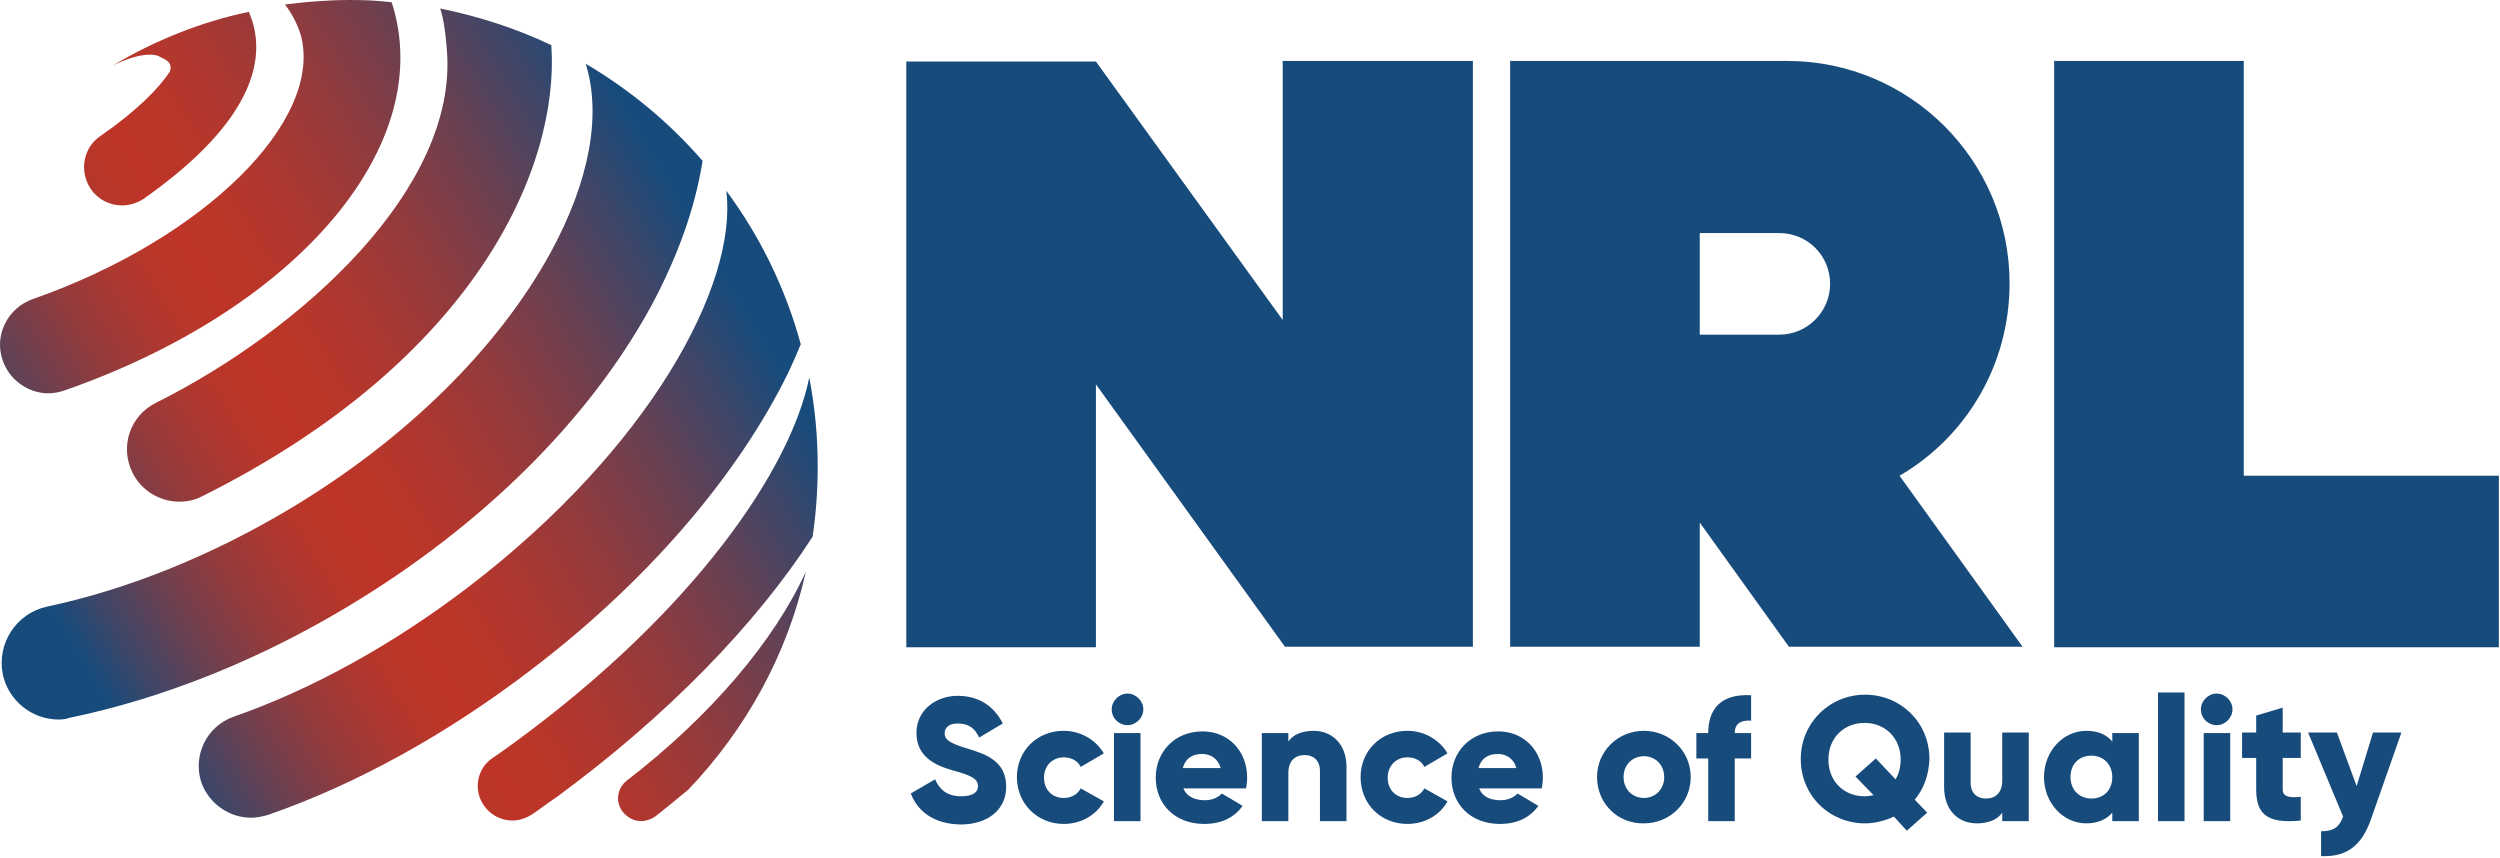 <?xml version="1.0" encoding="UTF-8"?>
<svg width="443px" height="152px" viewBox="0 0 443 152" version="1.1" xmlns="http://www.w3.org/2000/svg" xmlns:xlink="http://www.w3.org/1999/xlink">
    <title>NRL Logo/Primary</title>
    <defs>
        <linearGradient x1="-5.224%" y1="84.535%" x2="87.005%" y2="30.057%" id="linearGradient-1">
            <stop stop-color="#164B7C" offset="14.54%"></stop>
            <stop stop-color="#3F4667" offset="19.83%"></stop>
            <stop stop-color="#6C4050" offset="26.54%"></stop>
            <stop stop-color="#903B3E" offset="33%"></stop>
            <stop stop-color="#A93832" offset="39.03%"></stop>
            <stop stop-color="#B9362A" offset="44.49%"></stop>
            <stop stop-color="#BE3527" offset="48.85%"></stop>
            <stop stop-color="#B8362A" offset="55.28%"></stop>
            <stop stop-color="#A93832" offset="63.44%"></stop>
            <stop stop-color="#8F3B3F" offset="72.55%"></stop>
            <stop stop-color="#6A4051" offset="82.33%"></stop>
            <stop stop-color="#3C4669" offset="92.54%"></stop>
            <stop stop-color="#164B7C" offset="100%"></stop>
        </linearGradient>
    </defs>
    <g id="NRL-Logo/Primary" stroke="none" stroke-width="1" fill="none" fill-rule="evenodd">
        <path d="M442.796,84.3 L442.796,114.7 L363.996,114.7 L363.996,10.8 L397.596,10.8 L397.596,84.3 L442.796,84.3 Z M260.896,10.8 L227.296,10.8 L227.296,56.7 L194.196,10.9 L194.196,10.9 L160.596,10.9 L160.596,114.7 L194.196,114.7 L194.196,68.1 L227.696,114.6 L260.996,114.6 L260.996,10.8 L260.896,10.8 Z M336.596,84.3 C348.296,77.5 356.096,64.8 356.096,50.2 C356.096,28.4 338.396,10.8 316.696,10.8 L267.596,10.8 L267.596,114.6 L301.196,114.6 L301.196,92.6 L316.996,114.6 L358.396,114.6 L336.596,84.3 Z M315.296,59.3 L301.196,59.3 L301.196,41.3 L315.296,41.3 C320.296,41.3 324.296,45.3 324.296,50.3 C324.296,55.2 320.296,59.3 315.296,59.3 Z" id="Shape" fill="#164B7C" fill-rule="nonzero"></path>
        <path d="M161.396,140.6 L165.696,138.1 C166.496,139.9 167.796,141.1 170.296,141.1 C172.696,141.1 173.296,140.2 173.296,139.3 C173.296,138 172.096,137.4 168.796,136.5 C165.596,135.6 162.396,134 162.396,129.9 C162.396,125.7 165.996,123.3 169.696,123.3 C173.296,123.3 176.096,125 177.696,128.2 L173.496,130.7 C172.796,129.1 171.696,128.2 169.696,128.2 C168.096,128.2 167.396,129 167.396,129.9 C167.396,130.9 167.896,131.6 171.296,132.6 C174.596,133.6 178.296,134.8 178.296,139.4 C178.296,143.6 174.896,146.1 170.196,146.1 C165.496,146 162.596,143.8 161.396,140.6 Z M180.196,137.7 C180.196,133.1 183.696,129.5 188.496,129.5 C191.496,129.5 194.196,131.1 195.596,133.5 L191.496,135.9 C190.996,134.8 189.796,134.2 188.496,134.2 C186.496,134.2 184.996,135.7 184.996,137.8 C184.996,140 186.496,141.4 188.496,141.4 C189.896,141.4 190.996,140.7 191.496,139.7 L195.596,142 C194.296,144.4 191.596,146 188.496,146 C183.796,146 180.196,142.4 180.196,137.7 Z M196.996,125.7 C196.996,124.2 198.296,122.9 199.796,122.9 C201.296,122.9 202.596,124.2 202.596,125.7 C202.596,127.2 201.296,128.5 199.796,128.5 C198.296,128.5 196.996,127.3 196.996,125.7 Z M197.396,129.9 L202.096,129.9 L202.096,145.5 L197.396,145.5 L197.396,129.9 Z M213.496,141.8 C214.796,141.8 215.896,141.3 216.496,140.6 L220.196,142.8 C218.696,144.9 216.396,146 213.396,146 C208.096,146 204.796,142.4 204.796,137.8 C204.796,133.2 208.196,129.6 213.096,129.6 C217.696,129.6 220.996,133.1 220.996,137.8 C220.996,138.5 220.896,139.1 220.796,139.7 L209.696,139.7 C210.296,141.2 211.796,141.8 213.496,141.8 Z M216.296,136.1 C215.796,134.3 214.396,133.6 212.996,133.6 C211.196,133.6 209.996,134.5 209.596,136.1 L216.296,136.1 Z M238.596,135.9 L238.596,145.5 L233.896,145.5 L233.896,136.6 C233.896,134.7 232.696,133.8 231.196,133.8 C229.496,133.8 228.296,134.8 228.296,137 L228.296,145.5 L223.596,145.5 L223.596,129.9 L228.296,129.9 L228.296,131.4 C229.096,130.2 230.696,129.5 232.796,129.5 C235.896,129.5 238.596,131.7 238.596,135.9 Z M241.096,137.7 C241.096,133.1 244.596,129.5 249.396,129.5 C252.396,129.5 255.096,131.1 256.496,133.5 L252.396,135.9 C251.896,134.8 250.696,134.2 249.396,134.2 C247.396,134.2 245.896,135.7 245.896,137.8 C245.896,140 247.396,141.4 249.396,141.4 C250.796,141.4 251.896,140.7 252.396,139.7 L256.496,142 C255.196,144.4 252.496,146 249.396,146 C244.596,146 241.096,142.4 241.096,137.7 Z M265.896,141.8 C267.196,141.8 268.296,141.3 268.896,140.6 L272.596,142.8 C271.096,144.9 268.796,146 265.796,146 C260.496,146 257.196,142.4 257.196,137.8 C257.196,133.2 260.596,129.6 265.496,129.6 C270.096,129.6 273.396,133.1 273.396,137.8 C273.396,138.5 273.296,139.1 273.196,139.7 L262.096,139.7 C262.696,141.2 264.096,141.8 265.896,141.8 Z M268.696,136.1 C268.196,134.3 266.796,133.6 265.396,133.6 C263.596,133.6 262.396,134.5 261.996,136.1 L268.696,136.1 Z M282.996,137.7 C282.996,133.1 286.696,129.5 291.296,129.5 C295.896,129.5 299.596,133.1 299.596,137.7 C299.596,142.3 295.896,145.9 291.296,145.9 C286.696,146 282.996,142.4 282.996,137.7 Z M294.896,137.7 C294.896,135.5 293.296,134 291.296,134 C289.296,134 287.696,135.5 287.696,137.7 C287.696,139.9 289.296,141.4 291.296,141.4 C293.296,141.4 294.896,139.9 294.896,137.7 Z M307.396,129.9 L310.296,129.9 L310.296,134.4 L307.396,134.4 L307.396,145.5 L302.696,145.5 L302.696,134.4 L300.596,134.4 L300.596,129.9 L302.696,129.9 C302.696,125.5 305.096,122.9 310.296,123.2 L310.296,127.7 C308.596,127.6 307.396,128.1 307.396,129.9 Z M339.296,141.7 L341.496,144 L337.896,147.2 L335.596,144.7 C334.096,145.4 332.296,145.9 330.496,145.9 C324.196,145.9 319.096,141 319.096,134.5 C319.096,128.1 324.196,123.1 330.496,123.1 C336.796,123.1 341.896,128 341.896,134.5 C341.796,137.3 340.896,139.8 339.296,141.7 Z M331.996,140.9 L328.796,137.6 L332.396,134.4 L335.896,138.1 C336.496,137.1 336.796,135.9 336.796,134.6 C336.796,130.7 333.996,128.1 330.396,128.1 C326.796,128.1 323.996,130.7 323.996,134.6 C323.996,138.5 326.796,141.1 330.396,141.1 C330.996,141.1 331.496,141 331.996,140.9 Z M359.496,129.9 L359.496,145.5 L354.796,145.5 L354.796,144 C353.996,145.2 352.396,145.9 350.296,145.9 C347.096,145.9 344.496,143.7 344.496,139.4 L344.496,129.8 L349.196,129.8 L349.196,138.7 C349.196,140.6 350.396,141.5 351.896,141.5 C353.596,141.5 354.796,140.5 354.796,138.3 L354.796,129.8 L359.496,129.8 L359.496,129.9 Z M378.996,129.9 L378.996,145.5 L374.296,145.5 L374.296,144 C373.296,145.2 371.696,145.9 369.696,145.9 C365.596,145.9 362.196,142.3 362.196,137.7 C362.196,133.1 365.596,129.5 369.696,129.5 C371.796,129.5 373.296,130.2 374.296,131.4 L374.296,129.9 L378.996,129.9 L378.996,129.9 Z M374.296,137.7 C374.296,135.4 372.696,133.9 370.596,133.9 C368.396,133.9 366.896,135.4 366.896,137.7 C366.896,140 368.496,141.5 370.596,141.5 C372.696,141.5 374.296,140.1 374.296,137.7 Z M382.396,122.7 L387.096,122.7 L387.096,145.5 L382.396,145.5 L382.396,122.7 Z M389.996,125.7 C389.996,124.2 391.296,122.9 392.796,122.9 C394.296,122.9 395.596,124.2 395.596,125.7 C395.596,127.2 394.296,128.5 392.796,128.5 C391.296,128.5 389.996,127.3 389.996,125.7 Z M390.496,129.9 L395.196,129.9 L395.196,145.5 L390.496,145.5 L390.496,129.9 Z M404.496,134.4 L404.496,139.9 C404.496,141.2 405.696,141.4 407.696,141.2 L407.696,145.4 C401.596,146 399.796,144.2 399.796,139.8 L399.796,134.3 L397.296,134.3 L397.296,129.8 L399.796,129.8 L399.796,126.8 L404.496,125.4 L404.496,129.8 L407.696,129.8 L407.696,134.3 L404.496,134.3 L404.496,134.4 Z M425.496,129.9 L420.196,145 C418.496,150 415.696,151.9 411.296,151.7 L411.296,147.3 C413.496,147.3 414.496,146.6 415.196,144.7 L408.996,129.8 L414.096,129.8 L417.596,139.3 L420.496,129.8 L425.496,129.8 L425.496,129.9 Z" id="Shape" fill="#164B7C" fill-rule="nonzero"></path>
        <path d="M10.396,127.5 C5.696,127.5 1.496,124.2 0.496,119.5 C-0.604,114 2.896,108.7 8.296,107.5 C22.496,104.5 37.396,98.5 51.296,90.2 C71.896,77.9 88.296,61.7 97.596,44.7 C104.496,32 106.596,20.4 103.796,11.3 C111.596,15.9 118.596,21.7 124.496,28.5 C123.196,36.8 120.096,45.5 115.296,54.4 C104.296,74.5 85.296,93.3 61.596,107.5 C45.796,117 28.796,123.8 12.296,127.2 C11.796,127.4 11.096,127.5 10.396,127.5 Z M143.396,66.9 C140.096,83.3 122.796,108.4 91.396,131.4 C89.996,132.4 88.696,133.4 87.296,134.3 C84.496,136.2 83.796,140 85.796,142.8 C86.996,144.5 88.896,145.4 90.796,145.4 C91.996,145.4 93.196,145 94.296,144.3 C95.796,143.3 97.196,142.2 98.696,141.2 C118.296,126.8 133.996,110.6 143.996,95.1 C144.596,91 144.896,86.9 144.896,82.6 C144.896,77.3 144.396,72 143.396,66.9 Z M44.496,144.9 C45.496,144.9 46.496,144.7 47.496,144.4 C63.096,139 79.196,130.1 94.096,118.7 C114.496,103.2 130.696,84.4 139.696,66 C140.496,64.3 141.196,62.7 141.896,61 C139.196,51.1 134.696,41.9 128.696,33.8 C130.796,50.4 115.096,79.5 82.896,104.1 C69.496,114.3 55.196,122.2 41.396,127 C36.596,128.7 34.096,133.9 35.696,138.7 C37.096,142.5 40.696,144.9 44.496,144.9 Z M111.096,138.3 C109.296,139.7 108.996,142.2 110.396,143.9 C111.196,144.9 112.396,145.5 113.596,145.5 C114.496,145.5 115.296,145.2 116.096,144.7 C118.096,143.1 120.096,141.5 121.996,139.9 C132.096,129.3 139.496,116.1 142.796,101.3 C137.196,113.6 125.896,126.9 111.096,138.3 Z M28.396,10.1 C29.096,10.5 30.696,10.9 30.096,12.7 C28.096,15.7 24.296,19.6 17.796,24.1 C14.696,26.2 13.996,30.4 16.096,33.5 C17.396,35.4 19.496,36.4 21.596,36.4 C22.896,36.4 24.296,36 25.496,35.2 C45.396,21.2 46.896,10.2 44.596,3.4 C44.396,3 44.296,2.5 44.096,2.1 C35.496,3.9 27.396,7.2 19.996,11.6 C24.496,9.4 27.296,9.4 28.396,10.1 Z M50.496,0.8 C51.796,2.5 52.696,4.3 53.296,6.2 C57.396,21.4 36.096,42.4 5.796,53 C1.296,54.6 -1.104,59.5 0.496,63.9 C1.696,67.4 5.096,69.7 8.596,69.7 C9.496,69.7 10.496,69.5 11.396,69.2 C52.096,55 76.696,26.6 69.796,1.7 C69.696,1.2 69.496,0.8 69.396,0.4 C66.996,0.1 64.596,0 62.196,0 C58.196,0 54.296,0.3 50.496,0.8 Z M27.596,71.4 C22.996,73.7 21.196,79.2 23.496,83.8 C25.096,87 28.396,88.9 31.796,88.9 C33.196,88.9 34.596,88.6 35.896,87.9 C83.996,63.9 99.196,29.9 97.696,8 C91.396,5 84.796,2.9 77.996,1.5 C78.396,2.6 78.896,4.9 79.196,9 C81.096,33.2 53.796,58.3 27.596,71.4 Z" id="Shape" fill="url(#linearGradient-1)" fill-rule="nonzero"></path>
    </g>
</svg>